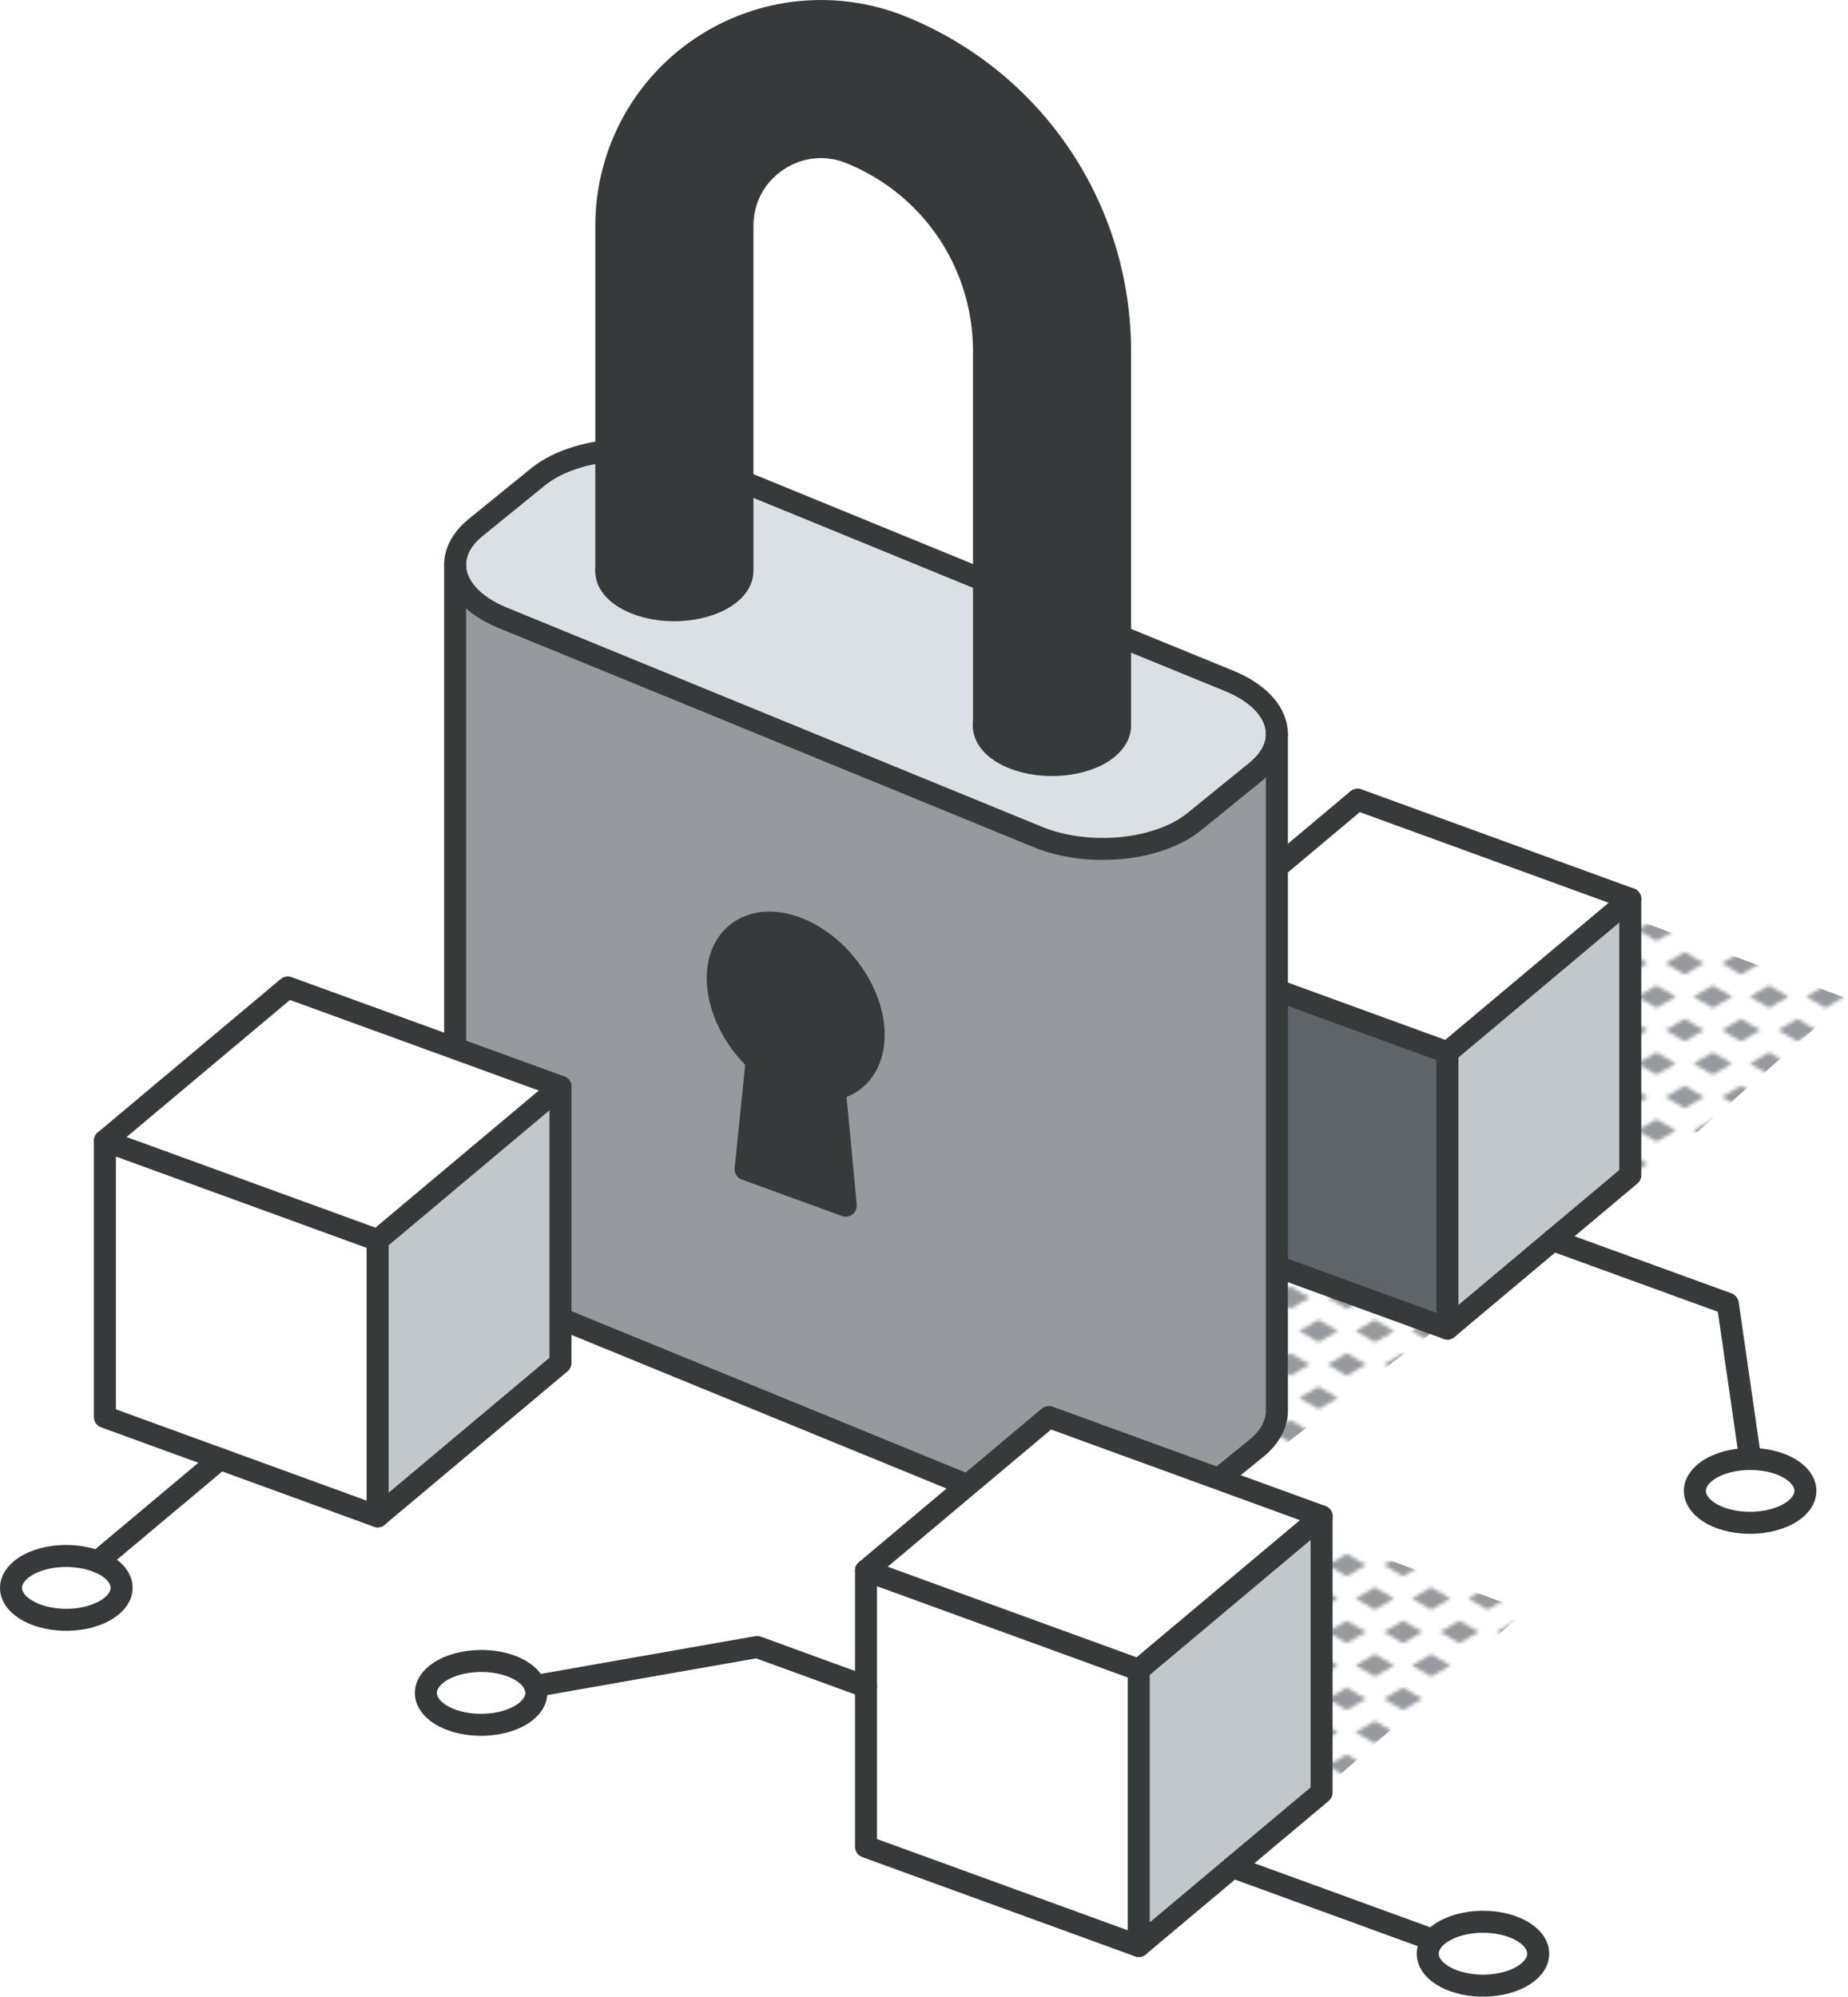 <svg xmlns="http://www.w3.org/2000/svg" xmlns:xlink="http://www.w3.org/1999/xlink" id="Layer_2" data-name="Layer 2" viewBox="0 0 210 226.93"><defs><style>      .cls-1 {        fill: #c2c7cc;      }      .cls-2 {        fill: #969a9e;      }      .cls-3 {        fill: #fff;      }      .cls-4, .cls-5 {        fill: none;      }      .cls-6 {        fill: #373a3a;      }      .cls-7 {        fill: #dae0e5;      }      .cls-5 {        stroke: #373a3a;        stroke-linecap: round;        stroke-linejoin: round;        stroke-width: 2.5px;      }      .cls-8 {        fill: #5f646b;      }      .cls-9 {        fill: url(#New_Pattern_Swatch_2);      }    </style><pattern id="New_Pattern_Swatch_2" data-name="New Pattern Swatch 2" x="0" y="0" width="16" height="19" patternTransform="translate(-6003.73 -5491.69) scale(.4)" patternUnits="userSpaceOnUse" viewBox="0 0 16 19"><g><rect class="cls-4" x="0" width="16" height="19"></rect><g><polygon class="cls-2" points="16 22.18 10.5 19 16 15.82 21.5 19 16 22.18"></polygon><polygon class="cls-2" points="8 12.68 2.5 9.5 8 6.32 13.5 9.5 8 12.68"></polygon></g><polygon class="cls-2" points="0 22.18 -5.5 19 0 15.82 5.5 19 0 22.18"></polygon><polygon class="cls-2" points="16 3.18 10.5 0 16 -3.18 21.5 0 16 3.18"></polygon><polygon class="cls-2" points="0 3.18 -5.5 0 0 -3.18 5.5 0 0 3.18"></polygon></g></pattern></defs><g id="icons"><g><g><path class="cls-9" d="M144.41,165.36l35.56-27.02c4.28-3.25,3.51-9.9-1.4-12.09l-55.79-24.88-10.82,35.15,32.45,28.84Z"></path><path class="cls-9" d="M149.68,203.99l23.65-20.91-33.93-12.68s9.6,34.61,10.28,33.59Z"></path><path class="cls-9" d="M186.35,134.42l23.65-20.9-33.93-12.68s9.6,34.61,10.28,33.59Z"></path></g><g><g><g><path class="cls-3" d="M204.57,167.91c1.46,1.81.11,3.97-3.04,4.82-3.15.85-6.88.07-8.34-1.75-1.46-1.82-.11-3.97,3.04-4.82s6.88-.07,8.34,1.75Z"></path><polygon class="cls-1" points="185.26 102.17 185.26 133.56 164.48 151 164.48 119.61 185.26 102.17"></polygon><polygon class="cls-3" points="185.26 102.17 164.48 119.61 133.49 108.32 154.27 90.88 185.26 102.17"></polygon><polygon class="cls-8" points="164.48 119.61 164.48 151 133.49 139.71 133.49 108.32 164.48 119.61"></polygon></g><g><polygon class="cls-5" points="164.48 151 133.49 139.71 133.49 108.32 164.48 119.61 164.48 151"></polygon><line class="cls-5" x1="164.48" y1="119.61" x2="185.26" y2="102.17"></line><polyline class="cls-5" points="133.49 108.32 154.27 90.88 185.26 102.17 185.26 133.56 164.48 151"></polyline><polyline class="cls-5" points="176.46 140.94 196.34 148.17 198.89 165.82"></polyline><path class="cls-5" d="M201.53,172.73c-3.15.85-6.88.07-8.34-1.75-1.46-1.82-.11-3.97,3.04-4.82s6.88-.07,8.34,1.75c1.46,1.81.11,3.97-3.04,4.82Z"></path></g></g><g><g><path class="cls-2" d="M145.1,83.42v76.95c0,1.47-.76,2.96-2.35,4.25l-7.03,5.71c-4.08,3.32-12.03,4.1-17.78,1.75l-60.85-24.93c-3.5-1.44-5.37-3.71-5.37-6.01v-76.95c0,2.3,1.87,4.58,5.37,6.01l60.85,24.93c5.75,2.35,13.7,1.57,17.78-1.75l7.03-5.71c1.59-1.29,2.35-2.78,2.35-4.25ZM94.86,123.78c2.64-.59,4.42-2.84,4.42-6.16,0-4.96-3.97-10.42-8.86-12.21-4.9-1.78-8.86.8-8.86,5.76,0,3.32,1.78,6.86,4.42,9.38l-1.25,12.33,11.38,4.14-1.25-13.25Z"></path><path class="cls-7" d="M145.1,83.42c0,1.47-.76,2.96-2.35,4.25l-7.03,5.71c-4.08,3.32-12.03,4.1-17.78,1.75l-60.85-24.93c-3.5-1.44-5.37-3.71-5.37-6.01,0-1.47.76-2.96,2.35-4.25l7.03-5.71c1.93-1.58,4.75-2.59,7.8-2.95,0,0,0,13.63,0,13.65.01,1.39,1.16,2.75,3.26,3.6,3.48,1.44,8.3.95,10.79-1.06.96-.78,1.43-1.68,1.43-2.57v-10.16l27.44,11.24v16.3c-.01.12-.01.25,0,.38.11,1.35,1.23,2.63,3.26,3.46,3.48,1.44,8.32.96,10.79-1.05.96-.78,1.43-1.69,1.43-2.59v-10.16l12.44,5.09c3.5,1.44,5.37,3.71,5.37,6.01Z"></path><path class="cls-6" d="M127.29,72.32v10.16c0,.9-.46,1.8-1.43,2.59-2.46,2.01-7.3,2.49-10.79,1.05-2.03-.83-3.16-2.11-3.26-3.46v-42.72c0-9.92-5.93-18.78-15.13-22.53-2.8-1.15-5.85-.84-8.37.85-2.51,1.69-3.95,4.39-3.95,7.42v39.23c0,.9-.46,1.79-1.43,2.57-2.49,2.01-7.3,2.5-10.79,1.06-2.1-.85-3.25-2.21-3.26-3.6,0-.02,0-39.26,0-39.26,0-8.14,4.03-15.73,10.8-20.27C86.46.86,95.01-.01,102.54,3.07c15.03,6.14,24.74,20.62,24.74,36.86v32.39Z"></path><path class="cls-3" d="M111.82,82.27v.38c-.01-.12-.01-.25,0-.38Z"></path><path class="cls-6" d="M99.28,117.63c0,3.32-1.78,5.57-4.42,6.16l1.25,13.25-11.38-4.14,1.25-12.33c-2.64-2.52-4.42-6.07-4.42-9.38,0-4.96,3.97-7.54,8.86-5.76,4.9,1.79,8.86,7.25,8.86,12.21Z"></path></g><g><line class="cls-5" x1="84.38" y1="54.73" x2="111.82" y2="65.97"></line><path class="cls-5" d="M127.29,72.32l12.44,5.09c3.5,1.44,5.37,3.71,5.37,6.01,0,1.47-.76,2.96-2.35,4.25l-7.03,5.71c-4.08,3.32-12.03,4.1-17.78,1.75l-60.85-24.93c-3.5-1.44-5.37-3.71-5.37-6.01,0-1.47.76-2.96,2.35-4.25l7.03-5.71c1.93-1.58,4.75-2.59,7.8-2.95"></path><path class="cls-5" d="M145.1,83.42v76.95c0,1.47-.76,2.96-2.35,4.25l-7.03,5.71c-4.08,3.32-12.03,4.1-17.78,1.75l-60.85-24.93c-3.5-1.44-5.37-3.71-5.37-6.01v-76.95"></path><path class="cls-5" d="M68.9,64.83V25.66c0-8.14,4.03-15.73,10.8-20.27C86.46.86,95.01-.01,102.54,3.07c15.03,6.14,24.74,20.62,24.74,36.86v42.55c0,.9-.46,1.8-1.43,2.59-2.46,2.01-7.3,2.49-10.79,1.05-2.03-.83-3.15-2.11-3.26-3.46-.01-.12-.01-.25,0-.38"></path><path class="cls-5" d="M111.82,82.65v-42.72c0-9.92-5.93-18.78-15.13-22.53-2.8-1.15-5.85-.84-8.37.85-2.51,1.69-3.95,4.39-3.95,7.42v39.23c0,.9-.46,1.79-1.43,2.57-2.49,2.01-7.3,2.5-10.79,1.06-2.1-.85-3.25-2.21-3.26-3.6,0-.02,0-.06,0-.09"></path><path class="cls-5" d="M94.86,123.78l1.25,13.25-11.38-4.14,1.25-12.33c-2.64-2.52-4.42-6.07-4.42-9.38,0-4.96,3.97-7.54,8.86-5.76,4.9,1.79,8.86,7.25,8.86,12.21,0,3.32-1.78,5.57-4.42,6.16Z"></path></g></g><g><g><path class="cls-3" d="M174.21,220.53c1.46,1.81.1,3.97-3.04,4.82-3.15.85-6.88.05-8.34-1.76-1.46-1.81-.11-3.97,3.04-4.82,3.14-.85,6.87-.07,8.34,1.76Z"></path><polygon class="cls-1" points="150.18 172.34 150.18 203.73 129.4 221.17 129.4 189.78 150.18 172.34"></polygon><polygon class="cls-3" points="150.18 172.34 129.4 189.78 98.41 178.5 119.19 161.05 150.18 172.34"></polygon><polygon class="cls-3" points="129.4 189.78 129.4 221.17 98.41 209.89 98.41 178.5 129.4 189.78"></polygon><path class="cls-3" d="M60.8,191.63c.63,1.62-.77,3.33-3.48,4.06-3.15.85-6.88.07-8.34-1.75-1.46-1.81-.11-3.97,3.04-4.82,3.14-.85,6.89-.08,8.34,1.75.2.25.35.51.44.76Z"></path></g><g><polygon class="cls-5" points="129.4 221.17 98.41 209.89 98.41 178.5 129.4 189.78 129.4 221.17"></polygon><line class="cls-5" x1="129.4" y1="189.78" x2="150.18" y2="172.34"></line><polyline class="cls-5" points="98.41 178.5 119.19 161.05 150.18 172.34 150.18 203.73 129.4 221.17"></polyline><line class="cls-5" x1="140.08" y1="212.2" x2="162.59" y2="220.4"></line><polyline class="cls-5" points="98.41 191.7 86.03 187.19 60.8 191.63"></polyline><path class="cls-5" d="M171.17,225.34c-3.15.85-6.88.05-8.34-1.76-1.46-1.81-.11-3.97,3.04-4.82,3.14-.85,6.87-.07,8.34,1.76,1.46,1.81.1,3.97-3.04,4.82Z"></path><path class="cls-5" d="M57.32,195.69c-3.15.85-6.88.07-8.34-1.75-1.46-1.81-.11-3.97,3.04-4.82,3.14-.85,6.89-.08,8.34,1.75.2.25.35.51.44.76.63,1.62-.77,3.33-3.48,4.06Z"></path></g></g><g><g><polygon class="cls-1" points="63.69 123.51 63.69 154.9 42.91 172.34 42.91 140.95 63.69 123.51"></polygon><polygon class="cls-3" points="63.69 123.51 42.91 140.95 11.92 129.66 32.7 112.23 63.69 123.51"></polygon><polygon class="cls-3" points="42.91 140.95 42.91 172.34 11.92 161.05 11.92 129.66 42.91 140.95"></polygon><path class="cls-3" d="M13.22,178.95c1.46,1.81.11,3.97-3.04,4.82-3.15.85-6.88.05-8.34-1.76-1.46-1.81-.11-3.97,3.04-4.82,2.08-.56,4.43-.39,6.21.3.9.35,1.65.85,2.14,1.45Z"></path></g><g><polygon class="cls-5" points="42.91 172.34 11.92 161.05 11.92 129.66 42.91 140.95 42.91 172.34"></polygon><line class="cls-5" x1="42.91" y1="140.95" x2="63.69" y2="123.51"></line><polyline class="cls-5" points="11.92 129.66 32.7 112.23 63.69 123.51 63.69 154.9 42.91 172.34"></polyline><line class="cls-5" x1="25" y1="165.82" x2="11.08" y2="177.49"></line><path class="cls-5" d="M10.18,183.76c-3.15.85-6.88.05-8.34-1.76-1.46-1.81-.11-3.97,3.04-4.82,2.08-.56,4.43-.39,6.21.3.9.35,1.65.85,2.14,1.45,1.46,1.81.11,3.97-3.04,4.82Z"></path></g></g></g></g></g></svg>